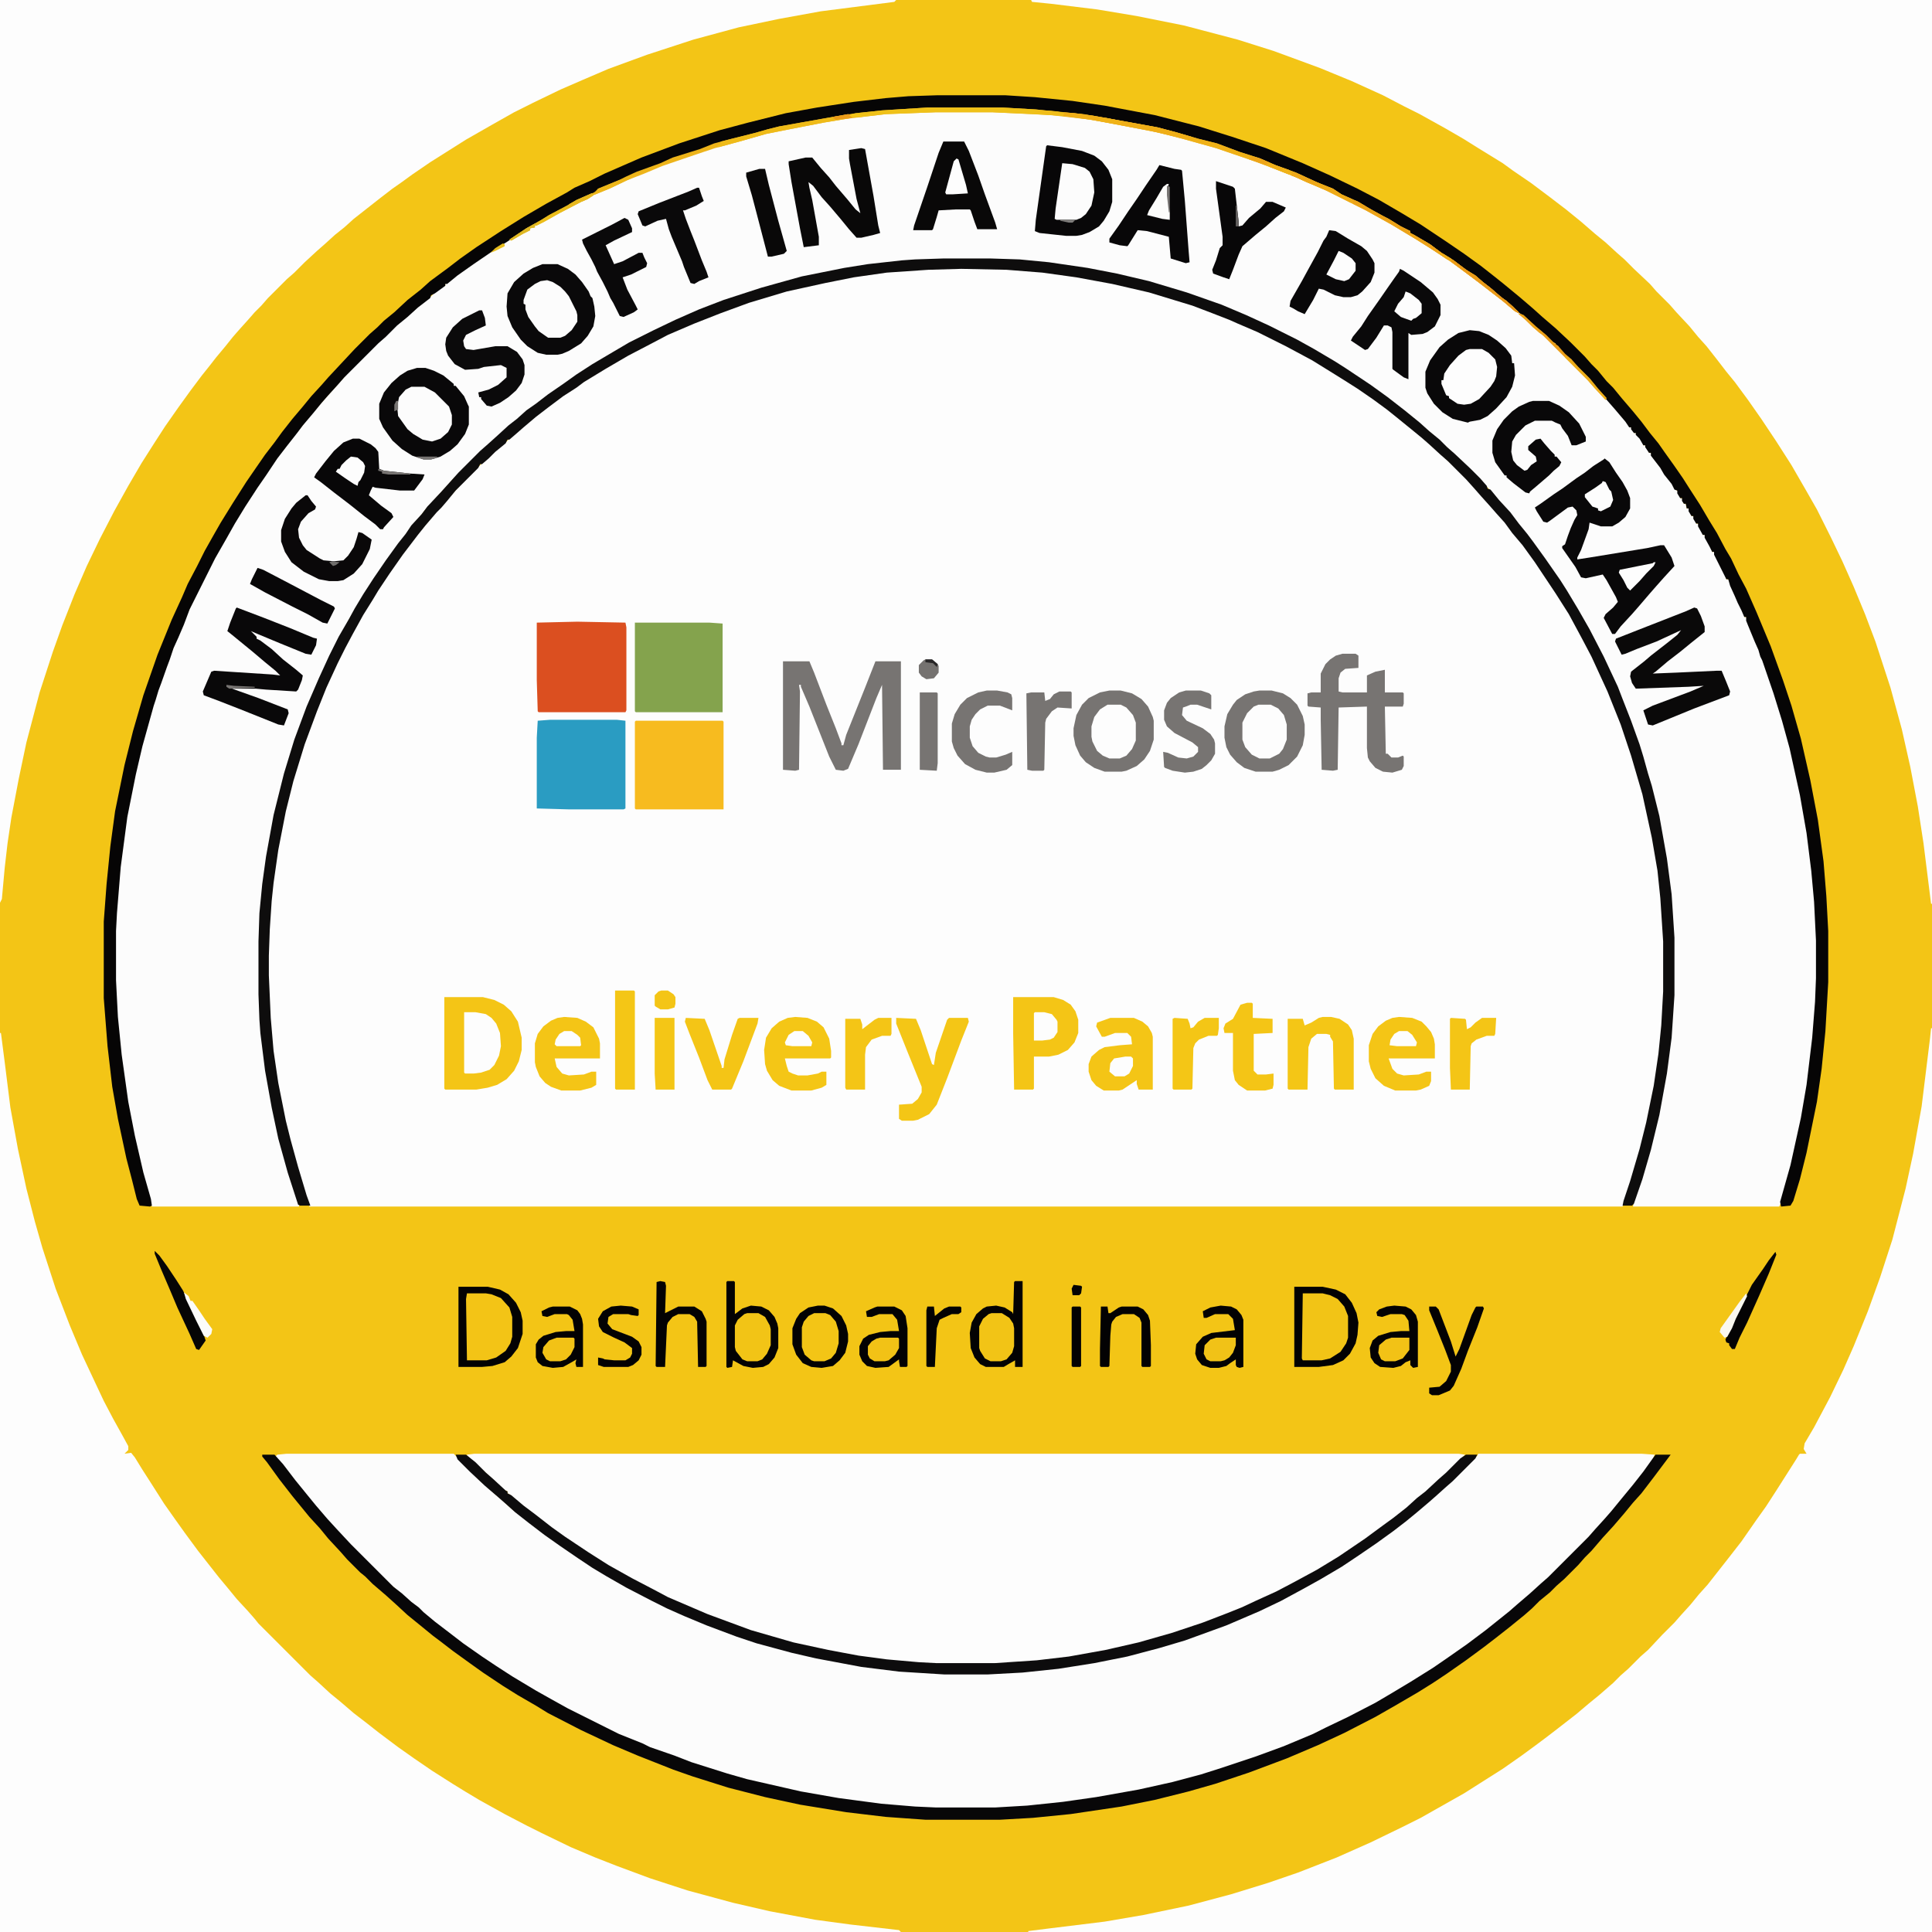 <?xml version="1.0" encoding="UTF-8"?>
<svg version="1.1" viewBox="0 0 2048 2048" width="1280" height="1280" xmlns="http://www.w3.org/2000/svg">
<path transform="translate(0)" d="m0 0h2048v2048h-2048z" fill="#F3C516"/>
<path transform="translate(1019,284)" d="m0 0 48 1 47 4 45 7 43 9 26 7 39 12 29 11 15 6 15 7 29 14 29 15 22 13 16 10 12 8 14 9 15 11 12 9 13 11 10 8 11 9 11 10 8 7 16 15 18 18 7 8 12 14 9 10 7 8 9 12 10 12 12 17 22 33 15 24 14 26 10 19 17 37 15 39 11 33 10 35 11 51 6 38 3 32 2 35v53l-2 36-4 38-6 37-8 36-8 31-13 42-3 8h-1392l-3-10-7-22-9-31-7-28-6-29-5-30-3-24-3-42-1-29v-21l1-28 3-40 5-37 6-34 8-34 8-29 12-36 14-37 11-24 8-17 8-16 11-20 9-16 9-14 10-16 8-11 12-17 16-21 11-13 12-15 5-5 10-11 7-8 25-25 13-12 11-9 5-5 11-10 14-11 12-10 14-10 13-9 9-6 14-9 25-15 27-15 19-10 22-10 29-12 34-13 28-9 29-8 47-10 36-6 26-3 33-2z" fill="#FDFDFD"/>
<path transform="translate(983,114)" d="m0 0h80l35 2 51 5 45 8 33 6 19 5 24 7 20 5 24 9 22 7 16 7 22 8 19 9 20 8 9 6 18 8 8 5 18 10 6 3 13 8 10 5v2l4 2 17 10 12 9 13 8 13 10 10 6 8 7 9 7 10 9 6 4 12 11 9 7 10 9 11 9 8 8 5 4 7 8 7 6 7 8 12 12 9 11 9 10 7 8 11 13 6 8v2h2l3 4v2h2l8 10v3h2l4 6v2h2l4 7 10 13 4 7 6 7 2 5 2 1 3 6v2h2l2 6h2l1 5h2l3 6v2h2l3 6v2h2l5 10v2h2l6 12 2 6h2l11 23 2 6h2l4 8 4 10 4 9 5 9v4h2l6 17 6 15 3 4 2 8 5 14 13 38 8 29 6 22 10 48 6 34 6 48 3 41 1 25v40l-2 38-3 34-6 48-6 33-11 49-11 38-1 2h-155l2-9 10-30 8-28 8-36 5-26 6-42 3-36 1-17v-61l-3-46-5-38-5-28-4-20-8-34-5-16-3-10-8-24-9-25-9-21-5-13-22-45-13-23-13-22-7-11-16-23-13-18-10-13-7-9-11-14-12-13-7-9-5-5-15-16-9-9-8-7-17-16-28-24-34-26-13-9-18-12-11-7-21-13-18-10-19-10-28-14-30-13-27-10-36-12-36-10-32-7-33-6-46-6-14-1-31-1h-50l-30 1-33 3-30 4-43 8-25 6-35 10-40 13-28 11-27 12-16 8-9 4-14 8-22 12-20 12-17 11-18 13-16 11-13 10-8 6-11 10-9 7-15 14-10 9-8 7-23 23-7 8-22 24-6 8-9 10-11 16-8 10-13 19-9 13-14 22-9 15-6 11-18 35-13 29-11 26-15 42-11 39-7 29-6 32-4 26-4 33-1 13-1 30v56l1 27 3 32 5 34 8 42 7 29 9 31 9 28v2h-156l-7-25-7-28-9-42-6-36-6-48-3-39-1-22v-52l3-47 4-37 6-42 9-45 7-29 11-39 4-13 3-10 5-12 4-13 4-9 4-10 12-29 4-9 19-39 13-25 8-14 9-15 13-21 10-15 13-19 7-10 10-13 7-9 8-10 7-9 12-14 7-8 9-10 7-8 11-12 35-35 8-7 7-7 11-9 12-11 11-8 5-5 9-7h2v-2l9-7 18-13 25-17 14-9 20-13 16-9 8-5 19-10 10-6 21-9 2-3 22-9 8-4 11-5 25-9 13-6 29-9 15-6 19-5 24-6 14-4 12-3 62-11 19-3 28-3z" fill="#FCFCFC"/>
<path transform="translate(1093)" d="m0 0h955v958h-1l-8-64-6-39-8-42-9-40-12-44-16-49-11-29-12-29-12-27-12-25-15-30-12-21-15-26-16-25-16-24-14-20-14-19-9-11-10-13-11-14-9-10-9-11-14-15-7-8-14-14-7-8-17-16-10-10-8-7-12-11-11-9-15-13-16-13-17-13-20-15-19-13-11-8-26-16-16-10-19-11-27-15-16-8-23-12-33-15-34-14-49-18-38-12-57-15-50-10-42-7-49-6-20-2z" fill="#FDFDFD"/>
<path transform="translate(0,1095)" d="m0 0h1l4 31 6 48 8 44 9 42 9 35 8 28 14 43 15 39 13 31 15 32 8 17 10 19 10 18 6 11v4l-4 4 7-1 4 5 8 13 9 14 14 22 12 17 10 14 14 19 22 28 10 12 9 11 12 13 7 8 4 5 55 55 8 7 13 12 11 9 14 12 13 10 14 11 20 15 17 12 19 13 22 14 13 8 15 9 27 15 23 12 16 8 31 15 26 11 23 9 35 13 40 13 48 13 39 9 48 9 37 5 52 6 2 2h-955z" fill="#FDFDFD"/>
<path transform="translate(2047,1090)" d="m0 0h1v958h-958v-1l24-3 57-7 41-7 48-10 45-12 39-12 32-11 41-16 36-16 33-16 20-10 46-26 41-26 20-14 15-11 12-9 13-10 18-14 13-11 11-9 15-13 8-8 8-7 13-13 8-7 15-16 13-13 7-8 10-11 9-11 9-10 22-28 14-18 16-23 10-14 11-17 21-33 3-5 1-1h7l-3-5 1-6 10-17 17-32 14-29 11-25 15-37 13-36 13-40 14-54 8-37 9-50 9-73z" fill="#FDFDFD"/>
<path transform="translate(0)" d="m0 0h950l-2 2-78 10-44 8-43 9-48 13-49 16-41 15-28 12-23 10-29 14-20 10-23 13-28 16-38 24-19 13-11 8-10 7-13 10-28 22-10 9-10 8-11 10-8 7-13 12-11 11-8 7-20 20-7 8-7 7-7 8-9 10-7 8-8 10-10 12-7 9-8 10-12 16-13 18-14 20-11 17-14 22-14 24-15 27-15 29-14 29-13 30-13 33-10 28-14 43-14 53-8 38-8 42-4 27-3 26-3 33-2 4z" fill="#FDFDFD"/>
<path transform="translate(304,1541)" d="m0 0h177l14 15 12 12 8 7 10 9 8 7 10 9 17 13 18 14 16 11 20 14 11 7 28 17 38 20 16 8 25 11 27 11 25 9 22 7 40 11 50 10 32 5 25 3 48 3h46l37-2 38-4 43-7 34-7 48-13 29-10 31-12 30-13 25-12 22-12 25-14 21-13 10-7 13-9 20-14 18-14 12-10 11-9 13-12 8-7 13-12 18-18 1-2h173l14 1-2 5-9 13-13 16-9 11-14 17-9 10-7 8-15 16-41 41-11 9-12 11-8 6-5 5-25 20-16 12-23 16-24 16-26 16-24 14-24 13-28 14-16 7-15 7-23 9-29 11-46 15-41 11-42 9-54 9-42 5-26 2-20 1h-63l-34-2-32-3-37-5-40-7-48-11-27-7-34-11-21-7-18-7-16-6-23-10-12-5-42-21-19-10-14-8-16-9-14-9-18-11-10-7-12-8-12-9-11-8-17-13-11-9-10-8-5-5-11-9-9-8-8-7-49-49-7-8-12-13-9-11-12-14-11-14-10-13-9-11 2-2z" fill="#FCFCFC"/>
<path transform="translate(503,1541)" d="m0 0h1043l7 1-26 26-8 7-11 10-9 7-10 9-24 18-18 13-33 22-22 13-24 13-21 11-30 13-11 5-34 13-36 12-33 9-41 9-36 6-27 3-45 3h-61l-32-2-37-4-37-6-40-9-16-4-38-11-38-14-31-13-16-7-19-10-25-13-24-14-17-11-24-16-15-11-17-13-14-11-13-11-2-1v-2l-4-2-15-14-24-22v-1z" fill="#FDFDFD"/>
<path transform="translate(993,101)" d="m0 0h73l31 2 40 4 34 5 53 10 47 12 35 11 36 12 39 16 29 13 29 14 23 12 24 14 20 12 27 18 19 13 18 13 14 11 10 8 17 14 14 12 10 9 14 12 16 15 15 15 7 8 7 7 9 11 7 7 9 11 12 14 9 11 9 12 9 11 7 10 10 14 9 13 7 11 11 17 10 17 8 13 9 17 6 10 8 17 8 15 11 25 15 36 13 36 9 27 10 35 10 44 8 42 6 44 3 37 2 37v54l-3 52-4 40-5 35-11 54-7 28-7 23-3 5-10 1-1-5 11-39 11-50 6-35 6-50 3-38 1-25v-40l-2-41-3-33-5-40-7-40-11-50-8-29-9-29-12-35-2-4-2-7-4-9-7-17-2-5v-4h-2l-3-7-4-8-3-7-5-11-2-7h-2l-13-26v-3h-2l-3-6-5-9v-3h-2l-5-9v-3h-2l-3-5v-3h-2l-3-5v-3h-2l-1-5h-2l-2-3v-3h-2l-3-5v-3l-3-1-3-6-8-10-4-7-10-13v-3h-2l-4-6v-2h-2l-4-7-4-4v-2h-2l-3-4v-2h-2l-4-6-11-13-7-8-13-15-12-14-14-14v-2l-4-2-10-10v-2l-3-1v-2l-4-2-8-8-11-9-11-10-8-6-12-11-6-4-11-10-11-8-9-7-11-7-9-7-13-8-12-9-14-8-4-3v-2l-6-2-16-9-4-3-16-8-6-4-32-16-5-3-26-11-10-5-25-9-13-6-33-11-17-6-31-8-15-5-34-7-57-10-51-5-35-2h-80l-48 3-36 4-50 9-27 5-19 5-22 6-17 4-20 7-36 12-13 6-22 8-9 4-12 6-18 7-4 4-21 9-13 8-20 10-9 6-14 8-15 10-14 9-22 15-17 12-11 9h-2v2l-11 8-4 2-1 3-13 10-11 10-11 9-12 12-8 7-36 36-7 8-10 11-7 8-9 11-11 13-6 8-11 14-10 13-12 18-9 13-13 20-11 18-9 16-12 21-27 54-6 16-6 14-5 11-4 12-3 8-6 17-3 8-3 10-2 6-12 43-7 30-9 45-7 53-4 49-1 19v52l2 39 4 40 7 50 7 36 9 39 8 28 1 7-2 1-11-1-3-7-5-20-6-23-9-42-6-34-5-43-4-51v-81l3-40 4-40 5-37 10-49 9-36 11-38 15-43 15-37 11-24 6-14 10-19 8-16 9-16 8-14 13-21 14-22 11-16 9-13 10-13 8-11 11-14 11-13 9-11 11-12 7-8 28-30 16-16 8-7 7-7 11-9 14-13 14-11 10-9 19-14 13-10 17-12 26-17 24-15 24-14 22-12 8-5 16-7 16-8 39-17 40-15 43-14 30-8 40-10 33-6 39-6 34-4 24-2z" fill="#060505"/>
<path transform="translate(1e3 274)" d="m0 0h50l31 1 31 3 41 6 31 6 34 8 40 12 37 13 26 11 24 11 30 15 18 10 22 13 11 7 27 18 18 13 18 14 16 13 10 9 11 9 8 8 8 7 17 16 10 10 7 8 1 3 3 1 9 11 12 13 9 12 9 11 6 8 13 18 16 23 7 11 12 20 12 21 15 29 15 32 5 13 9 23 9 25 4 13 5 18 4 13 8 32 8 45 5 38 3 46v61l-3 45-5 38-8 44-9 37-9 31-9 26-2 2h-10l1-5 7-21 10-34 7-28 8-39 5-34 3-30 2-36v-53l-3-46-3-29-6-35-10-46-12-41-11-33-14-35-17-37-10-19-14-26-14-22-22-33-13-18-11-13-8-11-9-10-7-8-9-10-7-8-9-10-19-19-8-7-12-11-8-7-11-9-16-13-10-8-15-11-16-11-11-7-16-10-21-13-28-15-30-15-21-9-9-4-18-7-21-8-46-14-39-9-38-7-36-5-38-3-48-1-35 1-44 3-35 5-30 6-41 9-40 12-30 11-28 11-28 12-19 10-23 12-24 14-23 14-8 6-14 9-16 12-13 10-13 11-8 7-7 6h-2l-2 4-11 9-7 7-7 6h-2l-2 4-24 24-9 11-6 7-5 5-12 14-8 10-16 21-14 20-12 18-6 10-10 16-11 20-8 15-8 16-12 26-10 25-13 35-12 39-8 32-8 41-5 35-2 19-2 30-1 28v21l2 45 3 35 5 34 8 40 5 20 8 29 9 30 4 11h-11l-2-1-11-34-10-36-7-33-7-39-5-40-1-14-1-27v-56l1-30 3-31 4-29 8-44 11-44 11-36 13-35 13-30 11-24 10-20 11-19 6-11 9-15 11-17 13-19 13-18 8-10 6-9 11-12 6-8 15-16 18-20 23-23 8-7 10-9 12-11 9-7 10-9 10-7 13-10 16-11 14-10 17-11 22-13 17-10 26-13 23-11 25-11 26-10 40-13 43-12 45-9 25-4 36-4 14-1z" fill="#0E0D0D"/>
<path transform="translate(278,1542)" d="m0 0h13l9 10 13 17 13 16 9 11 12 14 11 12 14 15 45 45 9 7 10 9 8 6 5 5 12 10 17 13 13 10 20 14 15 10 17 11 25 15 16 9 18 10 54 27 25 10 8 4 26 9 18 7 38 12 21 6 57 13 40 7 45 6 36 3 22 1h63l34-2 38-4 35-5 45-8 36-8 30-8 22-7 36-12 30-11 31-13 14-7 23-11 29-15 17-10 20-12 24-15 16-11 20-14 20-15 25-20 8-7 14-12 11-10 8-7 43-43 7-8 10-11 7-8 9-11 14-17 11-14 10-14 3-4h16l-18 24-13 17-9 10-9 11-12 14-11 12-12 14-7 7-7 8-15 15-8 7-7 7-11 9-8 8-8 7-16 13-14 11-13 10-19 14-20 14-15 10-16 10-24 14-21 12-33 17-28 13-33 14-40 15-36 12-28 8-36 9-35 7-54 8-40 4-35 2h-79l-42-3-42-5-49-8-37-8-39-10-38-12-20-7-38-15-26-11-34-16-35-18-13-8-19-11-16-10-21-14-14-10-18-13-13-10-8-6-11-9-16-13-13-12-10-9-14-12-8-8-5-4-14-14-7-8-13-14-9-11-11-12-18-22-14-18-13-18-5-6z" fill="#080708"/>
<path transform="translate(483,1542)" d="m0 0h11l10 8 11 11 8 7 13 12 2 1v2l4 2 13 11 12 9 18 14 14 10 24 16 22 14 25 14 23 12 15 8 42 18 46 17 45 13 37 8 32 6 30 4 34 3 19 1h61l45-3 34-4 39-7 35-8 35-10 33-11 26-10 15-6 15-7 22-10 19-10 24-13 23-14 28-19 19-14 11-8 14-11 11-10 9-7 14-13 8-7 15-15 6-4h12l-2 4-24 24-8 7-10 9-8 7-13 11-11 9-13 10-18 13-19 13-18 12-22 13-18 10-24 13-23 11-35 15-44 16-27 8-34 9-35 7-38 6-38 4-37 2h-46l-48-3-40-5-48-9-26-6-37-10-21-7-32-12-24-10-18-8-16-8-27-14-21-12-15-9-15-10-19-13-17-12-17-13-14-11-10-9-8-7-14-12-16-15-13-13z" fill="#0D0C0D"/>
<path transform="translate(612,659)" d="m0 0 51 1 1 5v88l-1 2h-92l-1-1-1-33v-61z" fill="#DB4F20"/>
<path transform="translate(1701,486)" d="m0 0 5 4 7 11 7 10 5 9 3 8v11l-5 9-7 6-7 4h-12l-12-4-1 7-8 22-4 8v2l13-2 61-10 14-3h4l8 13 3 9-11 12-8 9-7 8-12 14-7 8-12 13-6 8h-3l-9-17 2-4 8-7 5-6-2-5-10-18-4-6-18 4-5-1-6-11-14-20v-2l3-2 3-9 3-8 4-9 3-5-1-5-4-4-5 1-19 14-3 2-4-1-7-11-2-4 6-4 14-10 9-6 15-11 9-6 9-7 11-7z" fill="#090809"/>
<path transform="translate(583,763)" d="m0 0h71l9 1v93l-2 1h-57l-35-1v-75l1-18z" fill="#2A9CC2"/>
<path transform="translate(674,764)" d="m0 0h92l1 1v93h-93l-1-1v-92z" fill="#F7BB1F"/>
<path transform="translate(673,660)" d="m0 0h79l14 1v94h-92l-1-1z" fill="#84A34D"/>
<path transform="translate(830,701)" d="m0 0h28l5 12 13 34 10 25 6 16v2h2l3-11 20-50 11-28h27v115h-19l-1-90-6 14-19 49-11 26-5 2-8-1-7-14-21-53-9-21v-2h-2l1 7-1 83-4 1-13-1z" fill="#777472"/>
<path transform="translate(471,1057)" d="m0 0h41l12 3 10 5 8 7 7 11 4 17v13l-3 12-5 10-8 9-10 6-10 3-12 2h-33l-1-1z" fill="#F4C516"/>
<path transform="translate(442,390)" d="m0 0h9l9 3 10 5 11 9v2h2l9 11 4 9 1 2v19l-4 10-8 11-8 7-10 6-10 3h-8l-12-4-11-7-10-9-10-14-4-9v-16l5-12 8-10 9-8 8-5z" fill="#090809"/>
<path transform="translate(1558,350)" d="m0 0 10 1 10 4 9 6 9 8 6 8 1 8h2l1 13-3 12-6 11-11 12-9 8-8 4-11 2-2 1-16-4-11-7-9-9-7-11-2-6v-17l5-12 10-14 9-8 11-7z" fill="#090809"/>
<path transform="translate(575,280)" d="m0 0h16l11 5 8 6 7 8 7 10 2 5 2 2 2 9 1 10-2 11-6 10-7 8-13 8-7 3-5 1h-12l-9-2-11-7-7-7-9-13-5-12-1-10 1-14 7-12 10-9 10-6z" fill="#0A090A"/>
<path transform="translate(1110,154)" d="m0 0 16 2 21 4 13 5 8 6 7 9 4 10v24l-3 10-6 10-5 6-10 6-8 3-6 1h-11l-28-3-5-2 1-12 10-71 1-7z" fill="#080708"/>
<path transform="translate(1176,732)" d="m0 0h12l12 3 10 6 7 8 5 11 1 4v20l-4 12-6 9-8 7-11 5-5 1h-18l-11-4-9-6-6-7-5-11-2-10v-8l3-14 6-11 7-7 12-6z" fill="#777472"/>
<path transform="translate(1335,732)" d="m0 0h13l12 3 8 5 7 7 6 12 2 9v11l-2 11-6 12-9 9-10 5-7 2h-18l-12-4-8-6-7-8-4-8-2-10v-12l3-13 6-10 4-5 9-6 9-3z" fill="#777472"/>
<path transform="translate(251,644)" d="m0 0 29 11 28 11 24 10 4 1-1 7-5 10-6-1-27-11-24-10-7-3 6 6v2l4 2 12 9 12 11 14 11 7 6-1 5-4 10-2 2-32-2-11-1h-25l28 10 31 12 1 4-5 13-6-1-40-16-23-9-16-6-1-4 9-21 3-1 62 4 8 1-5-5-11-9-13-11-22-18-5-4 3-9 6-15z" fill="#090809"/>
<path transform="translate(1796,644)" d="m0 0 3 1 4 8 4 11v6l-15 12-11 9-13 10-13 11-3 2 25-1 43-2h5l5 12 4 10-1 4-37 14-44 18-5-1-5-15 10-5 40-15 14-6-16 1-56 2-4-6-2-7 1-5 14-11 7-6 18-14 10-8 4-5-26 12-21 8-12 5-4 1-7-14 1-3 28-11 46-18z" fill="#0A0909"/>
<path transform="translate(1423,693)" d="m0 0h14l3 2v13l-14 1-5 4-2 6v14l4 1h26v-18l9-4 10-2v24h19l1 1v11l-1 3h-19l1 50h2l4 4h7l5-2 1 1v10l-2 4-10 3-10-1-8-4-6-7-2-4-1-10v-44l-30 1-1 66-5 1-12-1-1-53v-13l-13-1-1-1v-13l4-1h10v-20l5-10 5-5 6-4z" fill="#777472"/>
<path transform="translate(913,157)" d="m0 0 4 1 9 50 5 31 2 8-7 2-13 3h-5l-8-9-9-11-11-13-9-10-9-12-5-4 1 6 3 13 7 39v9l-16 2-4-20-9-49-3-19v-3l18-4h7l9 11 9 10 7 9 12 14 9 11 5 4-4-15-7-37-1-6v-9z" fill="#090808"/>
<path transform="translate(374,465)" d="m0 0h7l12 6 5 4 3 4 1 18 5 2 28 3 15 1-2 5-9 12h-15l-26-3-3-1-2 4-2 5 13 11 11 8 2 4-10 11-1 2h-3l-5-5-12-9-15-12-17-13-14-11-7-5 2-4 10-13 9-11 10-9z" fill="#080708"/>
<path transform="translate(1074,1057)" d="m0 0h43l10 3 8 5 5 7 3 9v14l-4 10-7 8-10 5-10 2h-16v34l-1 1h-20l-1-59z" fill="#F4C516"/>
<path transform="translate(1484,285)" d="m0 0 4 2 18 12 13 11 5 7 3 6v11l-6 12-8 6-5 2-12 1-3-2v49l-5-2-11-8-1-1v-39l-1-5-4-2h-4l-8 13-9 12-3 1-15-10 2-4 9-11 7-11 12-17 9-13 7-10 5-7z" fill="#0A090A"/>
<path transform="translate(1e3 150)" d="m0 0h22l5 10 10 26 7 20 11 30 2 7h-21l-3-8-4-12-1-1h-15l-18 1-2 7-4 13-1 1h-20l1-5 14-41 12-36z" fill="#090808"/>
<path transform="translate(1229,175)" d="m0 0 16 4 7 1 1 1 3 32 4 53 1 12-4 1-16-5-2-23-23-6-10-1-10 16-1 1-8-1-11-3v-4l10-14 10-15 9-13 10-15 11-16z" fill="#080708"/>
<path transform="translate(1625,425)" d="m0 0h17l11 5 10 7 11 12 7 14v5l-10 4h-5l-4-10-6-8-2-4-5-2-4-2h-18l-10 5-10 10-4 7-1 11 2 9 4 5 8 6 3-1 4-5 6-4-1-5-8-7v-4l8-7 5-1 4 5 7 8 4 4v2h2l5 6-2 4-6 5-5 5-14 12-6 5-1 2-4-1-13-10-7-6v-2h-2l-10-14-3-10v-13l5-12 7-10 9-9 7-5 11-5z" fill="#090809"/>
<path transform="translate(1409,244)" d="m0 0 7 1 13 8 14 8 6 5 6 9 2 4v10l-4 10-9 10-5 4-7 2h-8l-9-2-12-6-5-1-6 12-9 15-7-3-5-3-4-2 1-6 12-21 6-11 11-20 6-12 3-4z" fill="#090809"/>
<path transform="translate(1177,1079)" d="m0 0h25l9 4 6 5 4 7 1 4v56h-15l-2-6v-4l-15 10-4 1h-16l-8-5-5-6-3-9v-8l3-8 8-7 6-3 16-2 13-1-1-8-4-4h-13l-11 4h-3l-6-11 1-4z" fill="#F4C516"/>
<path transform="translate(983,114)" d="m0 0h80l35 2 51 5 45 8 33 6 19 5 24 7 20 5 24 9 22 7 16 7 22 8 19 9 20 8 9 6 18 8 8 5 18 10 6 3 13 8 10 5v2l4 2 17 10 12 9 13 8 13 10 10 6 8 7 9 7 10 9 6 4 12 11 1 2-4-2-13-11-26-20-16-12-15-11-20-13-16-10-25-15-27-15-42-21-21-9-11-5-28-11-16-6-41-14-43-12-25-6-64-12-43-5-62-3h-60l-53 2-42 5-24 4-36 7-25 5-28 8-26 7-18 6-38 13-19 8-18 7-19 9-17 7-6 4-7 3-23 12-16 9-8 4h-2v2l-5 1v2l-8 4-12 7-2-1 18-12 16-9 8-5 19-10 10-6 21-9 2-3 22-9 8-4 11-5 25-9 13-6 29-9 15-6 19-5 24-6 14-4 12-3 62-11 19-3 28-3z" fill="#EDB41A"/>
<path transform="translate(843,1078)" d="m0 0 13 1 10 4 7 6 6 12 2 13v7l-1 1h-48l2 8 2 6 4 2 6 2h10l11-2 4-2h5v14l-5 3-11 3h-21l-13-5-7-6-6-10-2-7-1-15 2-13 6-10 8-7 9-4z" fill="#F4C616"/>
<path transform="translate(1483,1078)" d="m0 0 14 1 10 4 5 5 5 6 3 7 1 6v15h-49l4 11 5 5 7 2 16-1 8-3h5v10l-2 5-9 4-5 1h-22l-12-5-9-8-5-10-2-8v-17l4-12 6-8 8-6 7-3z" fill="#F4C516"/>
<path transform="translate(950,1079)" d="m0 0 21 1 5 12 12 36 2 1 2-13 12-35 2-2h20l1 4-8 20-15 40-11 28-8 10-12 6-5 1h-12l-3-2v-15l14-1 6-5 4-7v-6l-15-37-12-30z" fill="#F4C616"/>
<path transform="translate(598,1078)" d="m0 0 14 1 9 4 8 6 6 12 1 5v16h-48l2 9 6 7 7 2 16-1 8-3h5v14l-5 3-12 3h-20l-11-4-6-4-6-7-4-10-1-5v-20l3-10 6-8 8-6 7-3z" fill="#F4C516"/>
<path transform="translate(1402,1078)" d="m0 0h9l9 2 9 6 4 6 2 9v54h-20l-1-1-1-50-3-5v-2l-4-1h-10l-6 5-3 9-1 45h-20l-1-1v-74h16l2 7 7-3 8-5z" fill="#F4C616"/>
<path transform="translate(1076,1358)" d="m0 0h8v91h-8v-7l-7 4-5 3h-19l-6-3-6-7-4-10-1-16 2-11 5-9 7-6 4-2 10-1 9 2 8 5 1 2 1-34z" fill="#030203"/>
<path transform="translate(771,1358)" d="m0 0h7l1 1v34l8-6 9-3 11 1 8 4 6 7 3 7 1 5v21l-4 10-6 7-6 3-11 1-10-2-11-6-1 7-5 1-1-1v-90z" fill="#030203"/>
<path transform="translate(508,329)" d="m0 0h3l3 8 1 8-11 5-10 5-3 6 1 6 2 3 8 1 23-4h13l10 6 6 8 2 6v10l-3 9-6 8-8 7-9 6-9 4-5-1-6-7v-2h-2l-1-5 11-3 10-5 9-8v-10l-6-3-18 2-6 2-14 1-11-6-7-9-2-5-1-7 1-7 7-11 10-9 12-6z" fill="#0B0A0B"/>
<path transform="translate(495,1371)" d="m0 0h20l12 3 6 4 7 8 3 10v21l-4 11-5 6-10 6-8 2h-21l-1-65z" fill="#F3C416"/>
<path transform="translate(1381,1371)" d="m0 0h21l13 4 9 8 4 8 1 4v23l-4 10-4 5-11 7-9 2h-20l-1-2z" fill="#F2C416"/>
<path transform="translate(324,525)" d="m0 0h2l4 6 5 6-1 3-7 4-8 9-3 8 1 9 4 8 4 5 14 9 4 2 11 1 10-1 5-5 6-9 3-9 2-7 4 1 10 7-2 10-8 16-9 10-11 7-6 1h-9l-11-2-16-8-13-10-7-11-4-11v-12l4-12 7-11 5-6z" fill="#0A0809"/>
<path transform="translate(727,1079)" d="m0 0 20 1 5 12 13 38v2h2l1-9 8-26 6-17 2-1h20l-1 6-15 40-12 29-1 1h-20l-5-10-9-24-10-25-5-13z" fill="#F4C516"/>
<path transform="translate(1289,192)" d="m0 0 18 6 2 2 4 35v5l4-1 7-8 12-10 6-7h7l14 6-2 4-9 7-10 9-11 9-14 12-4 9-6 16-4 10-6-2-11-4-1-4 4-10 4-13 3-3v-9l-7-51z" fill="#080708"/>
<path transform="translate(662,231)" d="m0 0 4 2 4 9v4l-19 9-9 5 9 20 9-3 17-9h4l2 5 3 6-1 4-16 8-9 3 5 13 9 17 2 4-4 3-11 5-4-1-7-14-3-5-3-7-5-10-6-11-2-5-4-8-5-9-4-8-1-4 32-16z" fill="#0A090A"/>
<path transform="translate(1257,732)" d="m0 0h16l9 3 2 2v15l-15-5h-7l-5 2-3 1-1 8 5 6 17 8 8 6 4 6 1 4v11l-4 7-5 5-5 4-9 3-9 1-13-2-8-3-1-1-1-16 5 1 11 5 9 1 7-2 5-5v-5l-6-5-19-10-8-7-3-7v-10l3-8 4-5 9-6z" fill="#777472"/>
<path transform="translate(739,199)" d="m0 0h2l3 9 2 5-8 5-12 5h-2l3 9 5 13 4 10 8 21 5 12 2 6-10 4-5 3-4-1-7-17-2-6-11-26-3-8-3-11-9 2-13 6-3-1-5-12 1-3 22-9 31-12z" fill="#0A090A"/>
<path transform="translate(1322,1063)" d="m0 0h5l1 1v15l21 1v15l-20 1v39l4 4h9l8-1v12l-1 4-8 2h-19l-9-6-4-5-2-10v-40h-9l-1-5 2-5 8-5 8-15z" fill="#F4C516"/>
<path transform="translate(1046,732)" d="m0 0h11l11 2 4 2 1 4v13l-13-5h-13l-8 4-5 5-4 6-2 7v12l3 9 6 7 8 4 4 1h7l10-3 7-3v14l-6 5-13 3h-8l-12-3-11-6-8-9-4-8-2-7v-19l3-10 6-10 7-7 12-6z" fill="#777472"/>
<path transform="translate(1558,370)" d="m0 0h13l7 4 7 7 2 8-1 10-2 5-4 6-12 13-9 5-7 1-7-1-9-6v-2l-3-1-5-12v-4h2l1-7 6-9 9-10 8-6z" fill="#FDFDFD"/>
<path transform="translate(580,297)" d="m0 0 6 2 8 5 5 5 4 5 8 16 1 4v7l-6 9-7 6-5 2h-13l-10-7-4-5-7-10-3-8v-5l-2-1v-4l4-11 8-6 6-3z" fill="#FCFCFC"/>
<path transform="translate(436,410)" d="m0 0h14l11 6 15 15 3 9v10l-4 8-8 7-9 3-10-2-10-6-6-5-10-14-1-10 2-10 7-8z" fill="#FCFCFC"/>
<path transform="translate(652,1050)" d="m0 0h20l1 1v104h-20l-1-1z" fill="#F4C616"/>
<path transform="translate(1334,747)" d="m0 0h13l8 4 6 7 3 10v16l-4 10-4 5-10 5h-11l-8-4-7-8-3-8v-18l5-10 7-7z" fill="#FDFDFD"/>
<path transform="translate(1174,747)" d="m0 0h14l6 3 7 8 3 8v19l-4 9-6 7-7 3h-11l-7-3-6-5-5-10-1-5v-11l3-10 6-8z" fill="#FDFDFD"/>
<path transform="translate(492,1073)" d="m0 0h12l11 2 6 4 5 6 4 10 1 14-2 10-5 10-5 5-9 3-8 1h-9l-1-1z" fill="#FDFDFD"/>
<path transform="translate(1478,1384)" d="m0 0 12 1 6 3 5 6 2 7v48l-5 1-3-3v-5l-5 2-5 4-8 2-14-1-6-4-4-6-1-10 3-8 6-5 13-4 11-1h9l-1-11-4-6-3-1h-12l-9 3-5-1-1-4 3-3 8-3z" fill="#030203"/>
<path transform="translate(930,1385)" d="m0 0h18l8 4 4 6 2 13v40l-1 1h-7l-1-6v-2l-11 8-14 1-9-2-5-5-3-7v-9l4-8 6-4 12-3 11-1h9l-2-12-5-6h-14l-8 3h-5l-1-6 9-4z" fill="#030203"/>
<path transform="translate(1294,1384)" d="m0 0 11 1 6 3 5 6 2 5v50l-4 1-3-1-1-2v-6l-6 4-4 3-8 2h-9l-9-3-5-6-2-6 1-10 7-8 9-4 25-3-2-12-5-5h-14l-9 4h-3l-1-7 8-4z" fill="#030203"/>
<path transform="translate(586,1385)" d="m0 0h18l8 4 3 4 2 5 1 6v45h-7l-1-4 1-4-5 3-9 5-11 1-11-2-5-4-2-5v-14l3-5 5-4 13-4 11-1h9l-2-12-4-5-2-1h-13l-8 3-5-1-1-5 8-4z" fill="#030203"/>
<path transform="translate(1245,1079)" d="m0 0 14 1 2 5 1 5 3-1 5-6 7-4h15v11l-1 7-1 1h-9l-10 4-4 4-2 5-1 43-1 1h-19l-1-1v-74z" fill="#F4C616"/>
<path transform="translate(931,1079)" d="m0 0h14v17l-1 2h-9l-11 4-6 8-1 8v37h-20l-1-2v-73h16l2 6v5l13-10z" fill="#F4C516"/>
<path transform="translate(486,1364)" d="m0 0h31l13 3 9 5 8 9 5 10 2 9v14l-5 15-7 9-7 6-13 4-11 1h-25zm9 7-1 6 1 65h21l10-3 10-7 5-8 2-7v-21l-3-10-9-10-10-4-6-1z" fill="#030203"/>
<path transform="translate(1372,1364)" d="m0 0h30l14 3 10 5 7 9 5 11 2 10-1 13-2 9-6 11-7 7-11 5-15 2h-26zm9 7-1 69 1 2h20l9-2 11-7 6-9 2-6v-23l-4-10-7-8-8-4-8-2z" fill="#030203"/>
<path transform="translate(1538,1079)" d="m0 0 15 1 1 1 1 10 4-2 5-5 7-5h15l-1 17-1 2h-8l-11 4-5 4-1 3-1 46h-20l-1-23v-52z" fill="#F4C516"/>
<path transform="translate(1123,733)" d="m0 0h12l1 1v17l-15-1-6 4-6 8-1 4-1 50-1 1h-12l-5-1-1-81 5-1h14l1 9 5-2 4-5z" fill="#777472"/>
<path transform="translate(1126,173)" d="m0 0 11 1 13 4 5 4 4 8 1 14-3 14-6 9-5 4-5 2h-21l-2-1 1-11z" fill="#FCFCFC"/>
<path transform="translate(805,179)" d="m0 0h6l4 17 10 38 9 32-3 3-13 3h-4l-12-46-5-19-6-20v-4z" fill="#090808"/>
<path transform="translate(273,602)" d="m0 0 6 2 23 12 38 20 14 7 1 2-8 16-5-1-16-9-16-8-29-15-16-9 2-5z" fill="#080708"/>
<path transform="translate(1126,119)" d="m0 0 13 1 22 3 66 12 19 5 24 7 20 5 24 9 22 7 16 7 22 8 19 9 20 8 9 6 18 8 8 5 18 10 6 3 13 8 10 5v2l4 2 17 10 12 9 13 8 13 10 10 6 8 7 9 7 10 9 6 4 12 11 1 2-4-2-13-11-26-20-16-12-15-11-20-13-16-10-25-15-27-15-42-21-21-9-11-5-28-11-16-6-41-14-43-12-25-6-64-12-30-4 1-3z" fill="#EFB118"/>
<path transform="translate(700,1358)" d="m0 0 5 1 1 4-1 29 14-7h17l8 5 4 8 1 3v47l-1 1h-8l-1-48-3-5-5-3h-12l-6 3-5 6-1 3-2 44h-9l-1-1 1-89z" fill="#030203"/>
<path transform="translate(792,1392)" d="m0 0h12l7 4 5 9 1 4v17l-4 9-5 6-5 2h-11l-5-2-7-9-1-4v-23l3-6 7-6z" fill="#F2C416"/>
<path transform="translate(1051,1392)" d="m0 0h11l8 5 4 6 1 5v19l-2 7-6 7-6 2h-11l-6-3-5-8-1-3v-23l4-8 6-5z" fill="#F2C416"/>
<path transform="translate(694,1079)" d="m0 0h21v76h-20l-1-17z" fill="#F4C616"/>
<path transform="translate(975,734)" d="m0 0h18l1 1v74l-1 8-18-1z" fill="#777472"/>
<path transform="translate(1515,1385)" d="m0 0h7l3 3 13 34 5 16 4-8 13-36 4-8 1-1h7l1 2-7 20-10 25-7 19-8 18-4 5-12 5h-7l-3-2v-6l11-1 7-6 5-10v-7l-6-16-8-20-9-22z" fill="#030203"/>
<path transform="translate(867,1384)" d="m0 0h7l9 3 9 8 5 10 2 9v8l-3 12-6 8-7 6-12 2-11-1-9-4-7-9-4-11v-17l4-10 4-6 9-6zm-4 8-6 3-5 6-2 6v21l3 8 7 6 3 1h11l7-3 5-6 3-10v-13l-3-10-6-7-5-2z" fill="#030203"/>
<path transform="translate(1167,1385)" d="m0 0h7l1 7h2l9-6 3-1h17l6 3 5 6 2 6 1 26v22l-1 1h-8l-1-1v-46l-2-5-6-4h-12l-7 3-4 5-1 3-1 12-1 32-1 1h-8l-1-1v-18z" fill="#030203"/>
<path transform="translate(658,1384)" d="m0 0 12 1 7 3v6l-1 1-7-1-3-1h-16l-5 3-1 7 5 6 21 8 7 5 3 6v8l-3 6-6 5-5 2h-26l-6-2v-8l5 1 2 1 10 1h12l5-3 2-4v-6l-8-6-11-5-12-6-4-6-1-8 5-8 9-5z" fill="#030203"/>
<path transform="translate(164,1326)" d="m0 0 5 5 8 11 10 15 7 11 11 23 11 24 2 6-7 10-3-1-7-16-13-28-8-19-9-21-7-17z" fill="#060505"/>
<path transform="translate(1882,1327)" d="m0 0 1 3-8 20-10 23-13 29-8 16-5 12h-3l-3-4v-2l-3-1-1-3 8-17 7-15 13-26 12-17 6-9z" fill="#040304"/>
<path transform="translate(983,114)" d="m0 0h80l35 2 28 3 2 1-1 3-30-2-45-2h-60l-53 2-26 3h-10l-3-2 7-2 28-3z" fill="#EFC119"/>
<path transform="translate(983,1385)" d="m0 0h7l1 10 10-8 5-2h12l1 1v5l-3 2h-7l-9 4-4 2-3 9-2 41h-8l-1-1v-59z" fill="#030203"/>
<path transform="translate(1289,1418)" d="m0 0h21v8l-3 8-4 5-5 3-4 1h-11l-4-2-3-6 1-9 6-6z" fill="#F1C217"/>
<path transform="translate(933,1418)" d="m0 0h19l1 1v10l-4 7-7 6-4 1h-11l-5-3-2-4v-9l4-5 5-3z" fill="#F2C216"/>
<path transform="translate(590,1418)" d="m0 0h18l1 1v9l-4 8-5 5-6 2h-11l-4-2-4-7 1-6 6-7z" fill="#F2C216"/>
<path transform="translate(1475,1418)" d="m0 0h19v13l-7 9-8 3h-11l-4-2-3-7 1-8 7-6z" fill="#F2C216"/>
<path transform="translate(1097,1073)" d="m0 0h10l8 2 5 6 1 2v11l-4 6-4 2-8 1h-9v-29z" fill="#FDFDFD"/>
<path transform="translate(1137,1385)" d="m0 0h8l1 1v62l-1 1h-8l-1-1v-62z" fill="#030203"/>
<path transform="translate(1419,266)" d="m0 0 5 2 9 6 4 5v8l-7 9-5 2-9-2-10-5 8-15z" fill="#FDFDFD"/>
<path transform="translate(1699,510)" d="m0 0 3 1 4 8 2 2 2 9-3 7-10 5-3-1v-2l-6-2-8-10v-3l11-7 7-5z" fill="#FDFDFD"/>
<path transform="translate(372,484)" d="m0 0 7 1 6 5 2 4-1 7-4 8-2 2-1 4-4-2-9-6-10-7 2-3h2l2-4 5-5z" fill="#FDFDFD"/>
<path transform="translate(1490,309)" d="m0 0 5 2 9 7 3 4v10l-6 5-3 1-2 2-11-4-7-6 4-8 6-7z" fill="#FDFDFD"/>
<path transform="translate(1126,119)" d="m0 0 13 1 22 3 66 12 19 5 17 5-3 3-11-2-19-5-56-11-24-4-23-3 1-3z" fill="#EFAE18"/>
<path transform="translate(899,121)" d="m0 0 4 1v3l-30 5-36 7-25 5-28 8-22 6-2-1 4-3v-2l36-9 14-4 12-3 62-11z" fill="#EFBB19"/>
<path transform="translate(1014,168)" d="m0 0 2 1 8 27 2 9-16 1h-7l-1-2 9-33z" fill="#FDFDFD"/>
<path transform="translate(1433,212)" d="m0 0 5 1 9 5 8 5 17 9 13 8 10 5v2l4 2 17 10 12 9 13 8 13 10 10 6 8 7 9 7 10 9 6 4 12 11 1 2-4-2-13-11-26-20-16-12-15-11-20-13-16-10-25-15-27-15-14-7z" fill="#ECA319"/>
<path transform="translate(1237,195)" d="m0 0h2l-1 3v9l2 18v8l-8-1-16-4 2-5 8-13 7-12z" fill="#FCFCFB"/>
<path transform="translate(1753,596)" d="m0 0h2l-2 4-8 8-7 8-10 10-3-3-4-8-5-8 1-3 35-7z" fill="#FDFDFD"/>
<path transform="translate(1193,1120)" d="m0 0h6l2 2v8l-4 8-5 3h-10l-6-5 1-9 4-5z" fill="#FDFDFD"/>
<path transform="translate(701,1050)" d="m0 0h7l6 4 2 3v7l-1 4-7 2h-8l-5-3-1-1v-11l4-4z" fill="#F4C516"/>
<path transform="translate(598,1093)" d="m0 0h8l6 4 3 3 1 8-1 1h-25l-2-2 1-5 4-6z" fill="#FDFDFD"/>
<path transform="translate(1483,1093)" d="m0 0h9l5 4 5 8-1 4h-20l-8-1 1-6 4-6z" fill="#FDFDFD"/>
<path transform="translate(842,1093)" d="m0 0h9l6 5 4 7-1 4h-20l-7-1-1-3 4-8z" fill="#FDFDFD"/>
<path transform="translate(981,699)" d="m0 0h7l6 5 1 2v7l-5 6-8 1-5-3-3-4v-8l5-5z" fill="#757270"/>
<path transform="translate(195,1370)" d="m0 0 5 4 2 5h2l7 10 6 9 8 11-1 5-4 4-4-2-8-16-11-23z" fill="#FCFCFA"/>
<path transform="translate(1851,1371)" d="m0 0 1 3-12 24-4 10-5 9-3 1-5-6 1-4 20-28z" fill="#FAF8EF"/>
<path transform="translate(1610,332)" d="m0 0 5 2 13 12 11 9 8 8 5 4 7 8 7 6 7 8 12 12 9 11 9 10-1 2-12-13-7-8-47-47-11-9-9-9-6-5z" fill="#EB9E19"/>
<path transform="translate(1369,182)" d="m0 0 9 3 22 10 13 5 9 6 11 5v2l2 1-3 1-26-13-21-9-11-5-5-2z" fill="#EEAA18"/>
<path transform="translate(627,205)" d="m0 0h2v2l-6 4-7 3-23 12-16 9-8 4h-2v2l-5 1v2l-8 4-12 7-2-1 18-12 16-9 8-5 19-10 10-6z" fill="#EBBD1A"/>
<path transform="translate(1538,275)" d="m0 0 4 2 14 10 9 6 7 6 9 7 10 9 6 4 12 11 1 2-4-2-13-11-26-20-28-21z" fill="#EB9B19"/>
<path transform="translate(669,186)" d="m0 0m-3 1h3v2l-23 11-15 6-2-1 5-5 22-9z" fill="#EDB619"/>
<path transform="translate(1659,377)" d="m0 0 4 2 22 22 9 11 9 10-1 2-12-13-7-8-24-24z" fill="#EBAD1B"/>
<path transform="translate(1369,182)" d="m0 0 9 3 20 9-2 3-9-3-13-6-5-2z" fill="#EEA819"/>
<path transform="translate(1138,1362)" d="m0 0 8 1 1 1-1 7-2 2h-7l-1-7z" fill="#030203"/>
<path transform="translate(1572,300)" d="m0 0 4 2 11 9 6 5 11 9 6 7-4-2-13-11-13-10-6-5z" fill="#E8991B"/>
<path transform="translate(1344,173)" d="m0 0 5 1 17 6 4 4-3 1-21-8-3-3z" fill="#EFAF18"/>
<path transform="translate(1165,125)" d="m0 0h8l14 3 2 1-1 3-9-1-15-3z" fill="#F0B318"/>
<path transform="translate(1104,117)" d="m0 0 16 1 8 2-1 3-22-2v-1l-8-1v-1z" fill="#F0BD19"/>
<path transform="translate(1505,254)" d="m0 0 6 2 20 14 7 4 1 3-5-2-18-12-11-7z" fill="#ECA219"/>
<path transform="translate(627,205)" d="m0 0h2v2l-6 4-7 3-14 7-2-1 4-4 14-7z" fill="#E7B81E"/>
<path transform="translate(1326,166)" d="m0 0 7 1 12 5-3 3-18-6 1-2z" fill="#EDA519"/>
<path transform="translate(569,236)" d="m0 0m-2 1h2v2h-2v2l-5 1v2l-8 4-12 7-2-1 18-12z" fill="#DEB825"/>
<path transform="translate(1610,332)" d="m0 0 5 2 13 12 7 6 1 3-4-2-15-14-7-6z" fill="#ECA319"/>
<path transform="translate(401,497)" d="m0 0 6 2 28 3v1h-23l-7-1v-2l-4-1z" fill="#777472"/>
<path transform="translate(899,121)" d="m0 0 4 1v3l-17 2-4-3z" fill="#EB9B1A"/>
<path transform="translate(1237,197)" d="m0 0 3 1v27h-1l-2-18z" fill="#777472"/>
<path transform="translate(240,726)" d="m0 0 8 1 22 1v1l-27 1-3-2z" fill="#777472"/>
<path transform="translate(1310,218)" d="m0 0h1l2 17v5h-3z" fill="#656261"/>
<path transform="translate(981,699)" d="m0 0h7l6 5-1 3-4-4-8-1z" fill="#282627"/>
<path transform="translate(442,484)" d="m0 0h22l-3 2-4 1h-8l-7-2z" fill="#777472"/>
<path transform="translate(1360,179)" d="m0 0 6 1 4 4-3 1-8-3z" fill="#F0B318"/>
<path transform="translate(420,425)" d="m0 0h2v9l-4 2v-7z" fill="#777472"/>
<path transform="translate(903,121)" d="m0 0h8l3 2-1 1h-10l-3-2z" fill="#F4C417"/>
<path transform="translate(533,258)" d="m0 0 2 1v2l-10 5-5 2 5-5z" fill="#E7BE1E"/>
<path transform="translate(1124,233)" d="m0 0h16l-3 3h-4l-9-2z" fill="#7F7D7B"/>
<path transform="translate(1524,267)" d="m0 0 6 2 8 5 1 3-5-2-10-7z" fill="#EEAC18"/>
<path transform="translate(352,595)" d="m0 0 8 1-4 3-3 1-4-4z" fill="#6F6D6B"/>
</svg>
